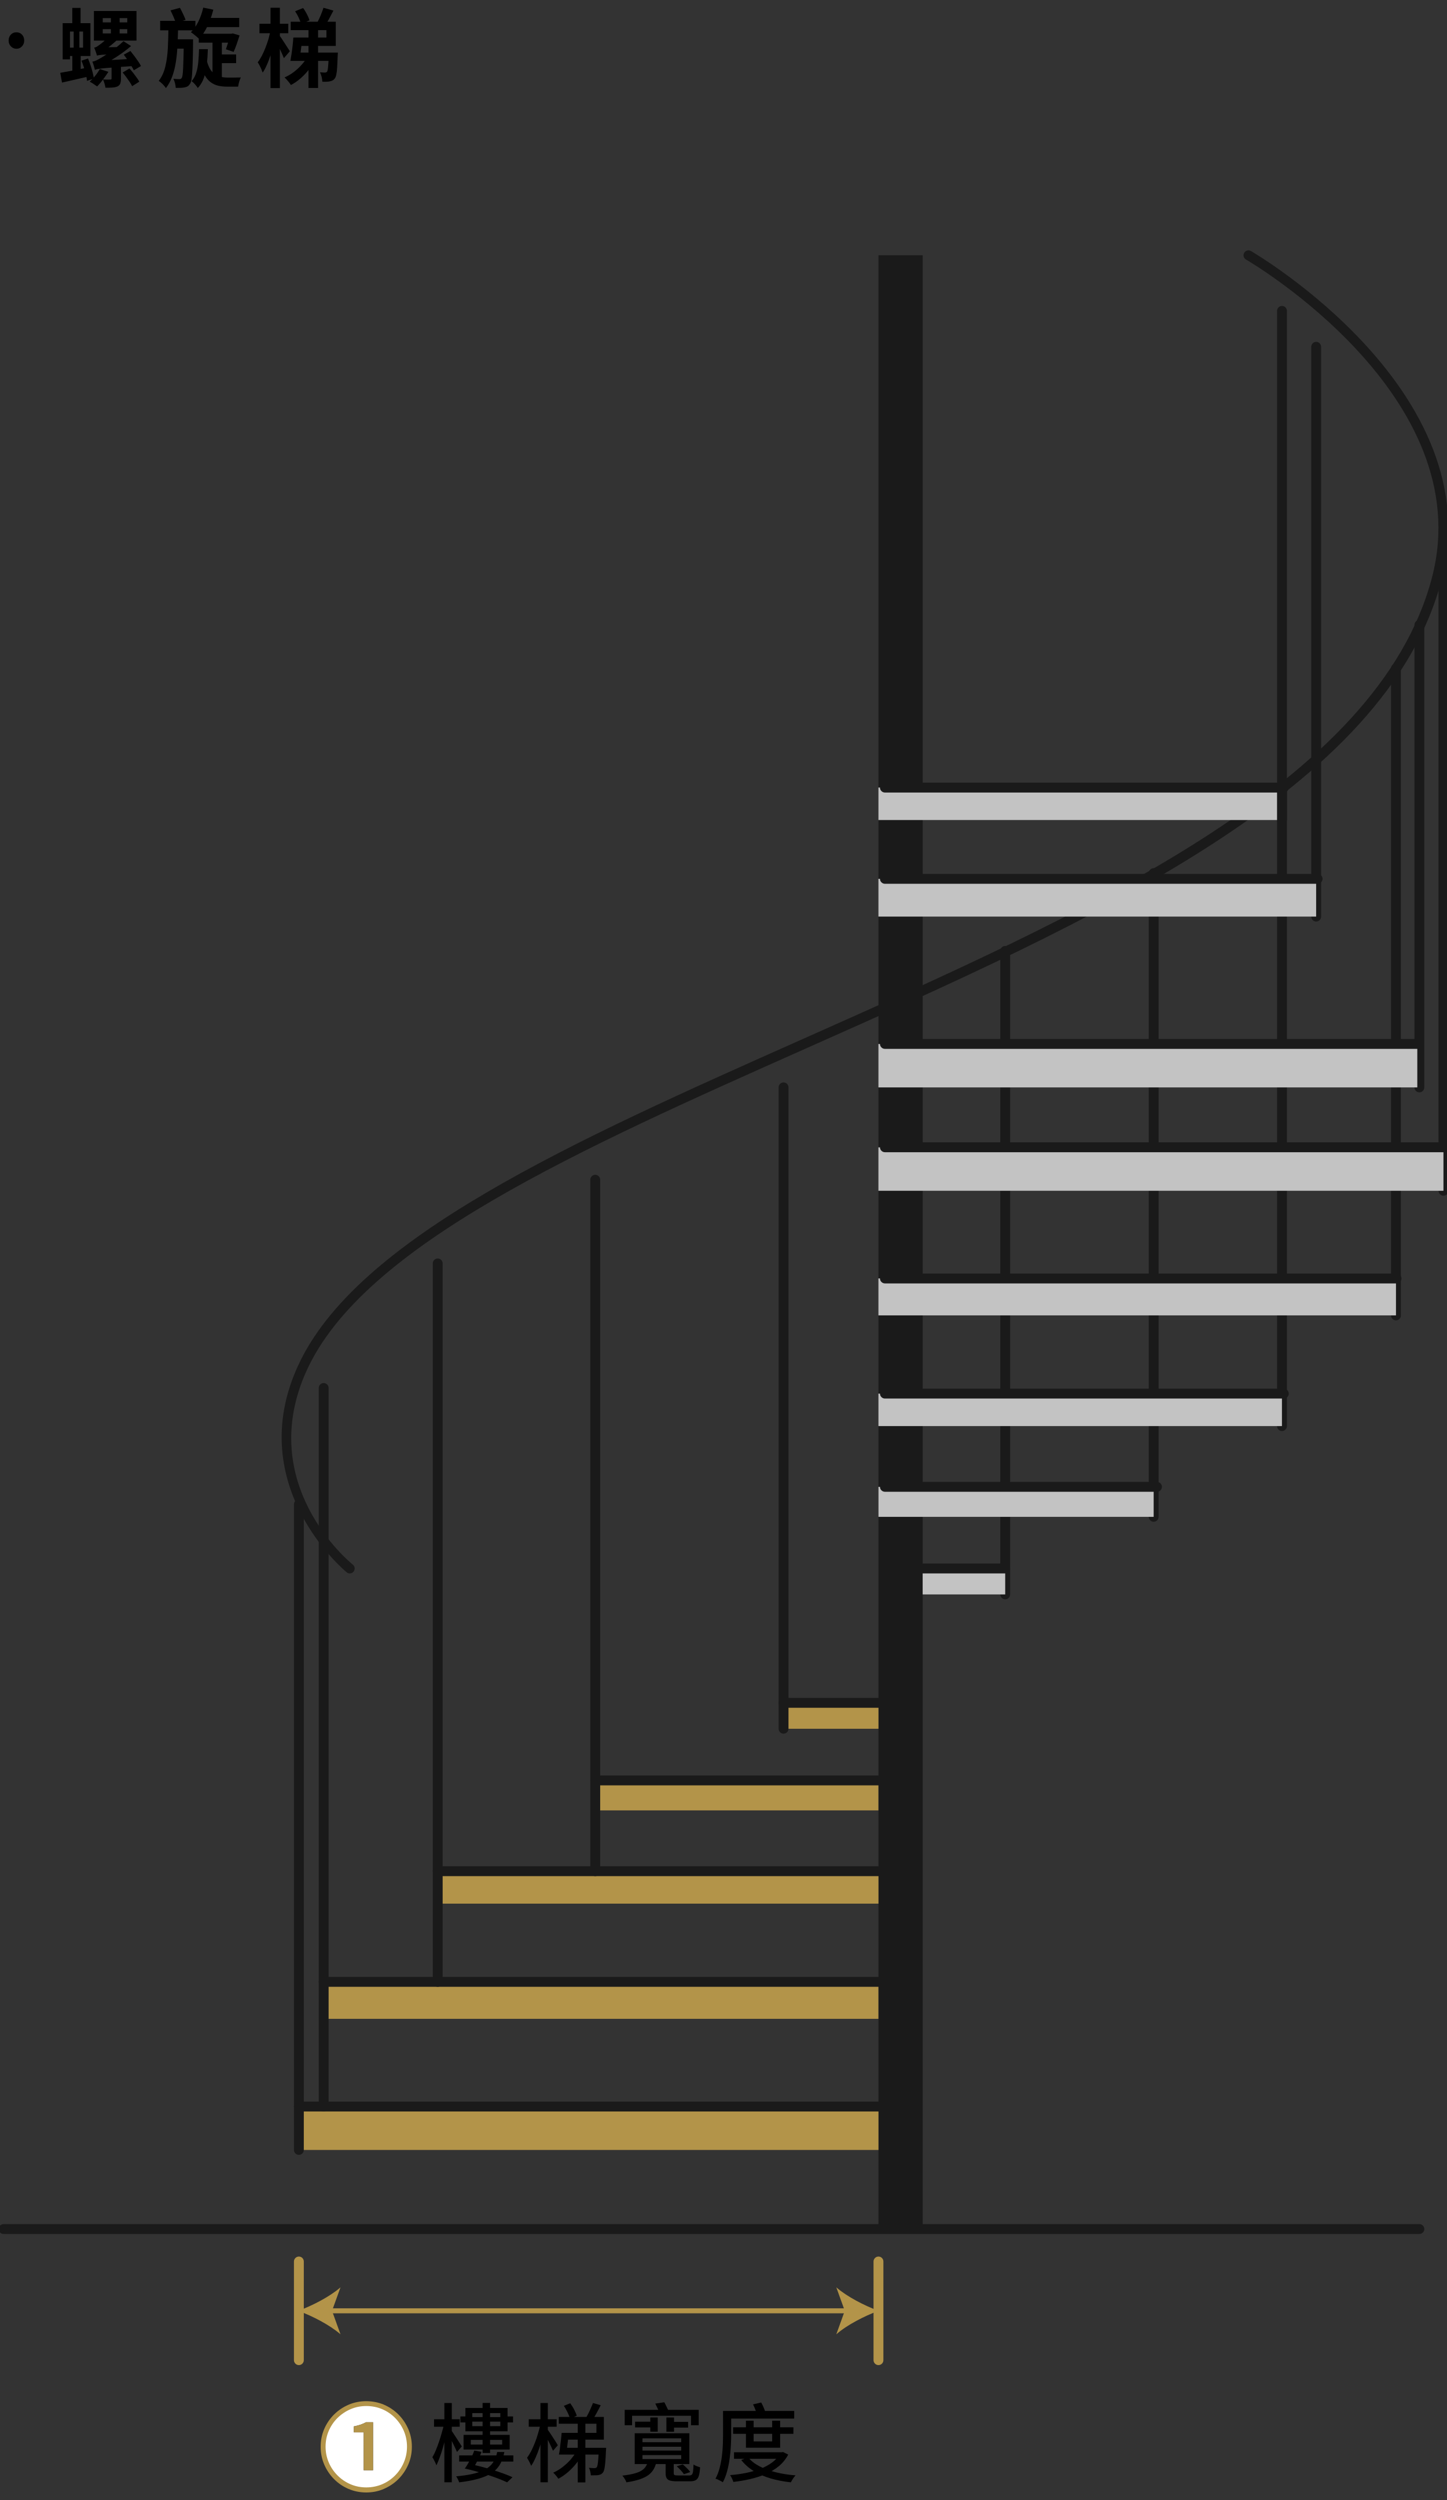 <?xml version="1.0" encoding="utf-8"?>
<!-- Generator: Adobe Illustrator 25.3.1, SVG Export Plug-In . SVG Version: 6.00 Build 0)  -->
<svg version="1.1" id="圖層_1" xmlns="http://www.w3.org/2000/svg" xmlns:xlink="http://www.w3.org/1999/xlink" x="0px" y="0px"
	 viewBox="0 0 220 380" style="enable-background:new 0 0 220 380;" xml:space="preserve">
<rect x="0" y="0" width="220" height="380" fill="#333333" stroke="none"/>
<style type="text/css">
	.st0{fill:#FFFFFF;}
	.st1{fill:#1A1A1A;}
	.st2{fill:#B39449;}
	.st3{fill:#C3C3C3;}
</style>
<g>
	<g>
		<path class="st0" d="M55.69,378.46c-0.91,0-1.75-0.17-2.55-0.51c-0.79-0.34-1.49-0.81-2.09-1.42c-0.6-0.61-1.07-1.31-1.41-2.1
			c-0.34-0.79-0.51-1.64-0.51-2.53c0-0.91,0.17-1.75,0.51-2.55c0.34-0.79,0.81-1.49,1.42-2.09c0.61-0.6,1.31-1.07,2.1-1.41
			c0.79-0.34,1.64-0.51,2.53-0.51c0.91,0,1.75,0.17,2.55,0.51c0.79,0.34,1.49,0.81,2.09,1.42c0.6,0.61,1.07,1.31,1.41,2.1
			c0.34,0.79,0.51,1.64,0.51,2.53c0,0.92-0.17,1.77-0.52,2.56c-0.35,0.79-0.82,1.49-1.42,2.09c-0.6,0.6-1.3,1.07-2.09,1.41
			C57.43,378.29,56.59,378.46,55.69,378.46z M55.29,375.46h1.43v-7.29h-1.08c-0.25,0.14-0.53,0.26-0.82,0.36
			c-0.29,0.1-0.64,0.19-1.03,0.27v0.9h1.5V375.46z"/>
		<path d="M67.49,368.51l0.62,0.38c-0.09,0.45-0.2,0.94-0.33,1.46c-0.13,0.52-0.27,1.06-0.42,1.59c-0.15,0.54-0.31,1.04-0.49,1.52
			c-0.17,0.48-0.35,0.9-0.52,1.26c-0.07-0.19-0.16-0.41-0.28-0.64c-0.12-0.24-0.23-0.44-0.33-0.6c0.17-0.29,0.35-0.63,0.52-1.05
			c0.17-0.41,0.34-0.85,0.49-1.31c0.16-0.46,0.3-0.92,0.42-1.37C67.31,369.29,67.42,368.88,67.49,368.51z M65.99,367.71h3.9v1.14
			h-3.9V367.71z M67.56,365.24h1.13v12.05h-1.13V365.24z M68.64,369.44c0.07,0.09,0.18,0.24,0.32,0.46
			c0.15,0.22,0.31,0.46,0.48,0.73c0.17,0.26,0.33,0.51,0.47,0.73c0.14,0.23,0.24,0.39,0.31,0.48l-0.74,0.84
			c-0.07-0.17-0.17-0.39-0.29-0.64c-0.12-0.25-0.25-0.52-0.39-0.81c-0.14-0.28-0.27-0.54-0.4-0.78c-0.13-0.24-0.24-0.43-0.34-0.58
			L68.64,369.44z M75.59,372.69h1.09c-0.1,0.53-0.25,1.01-0.44,1.44c-0.19,0.43-0.44,0.82-0.76,1.16c-0.32,0.34-0.73,0.63-1.24,0.89
			c-0.5,0.26-1.12,0.48-1.84,0.66c-0.72,0.19-1.59,0.34-2.59,0.46c-0.04-0.13-0.1-0.29-0.19-0.47c-0.09-0.18-0.18-0.33-0.27-0.44
			c0.94-0.09,1.75-0.2,2.42-0.35c0.67-0.15,1.23-0.33,1.68-0.54c0.46-0.21,0.82-0.46,1.1-0.73c0.28-0.27,0.5-0.58,0.66-0.93
			C75.38,373.5,75.51,373.12,75.59,372.69z M69.81,373.2h8.24v0.94h-8.24V373.2z M70,367.28h1.42v0.1h5.06v-0.1H78v0.92h-1.52v-0.13
			h-5.06v0.13H70V367.28z M70.48,370.09h7.01v2.22h-7.01V370.09z M70.67,375.2c0.26-0.35,0.52-0.79,0.79-1.29
			c0.27-0.51,0.49-0.99,0.65-1.44l1.1,0.2c-0.1,0.29-0.23,0.58-0.39,0.9c-0.16,0.31-0.31,0.61-0.47,0.9
			c-0.16,0.29-0.31,0.53-0.46,0.74H70.67z M70.67,375.2l0.75-0.68c0.53,0.1,1.09,0.23,1.68,0.38c0.59,0.15,1.18,0.32,1.77,0.5
			c0.59,0.18,1.15,0.37,1.67,0.56c0.52,0.19,0.99,0.38,1.38,0.56l-0.82,0.78c-0.36-0.17-0.79-0.36-1.29-0.55
			c-0.51-0.19-1.05-0.39-1.64-0.58c-0.58-0.19-1.18-0.37-1.78-0.54C71.79,375.47,71.21,375.32,70.67,375.2z M70.76,366h6.41v3.54
			h-6.41V366z M71.58,370.85v0.71h4.77v-0.71H71.58z M71.81,366.78v1.98h4.26v-1.98H71.81z M73.37,365.23h1.14v7.61h-1.14V365.23z"
			/>
		<path d="M82.16,368.51l0.69,0.26c-0.09,0.54-0.21,1.09-0.36,1.65c-0.14,0.56-0.31,1.12-0.49,1.66c-0.19,0.54-0.38,1.05-0.59,1.51
			c-0.21,0.47-0.42,0.87-0.65,1.2c-0.04-0.11-0.1-0.24-0.18-0.4c-0.07-0.15-0.15-0.3-0.23-0.45c-0.08-0.15-0.15-0.27-0.22-0.38
			c0.22-0.28,0.43-0.62,0.63-1.01c0.2-0.4,0.39-0.83,0.57-1.28c0.18-0.45,0.34-0.92,0.47-1.39
			C81.95,369.4,82.06,368.95,82.16,368.51z M80.39,367.71h4.24v1.14h-4.24V367.71z M82.17,365.24h1.12v12.05h-1.12V365.24z
			 M83.24,369.26c0.07,0.09,0.18,0.24,0.33,0.46c0.15,0.22,0.31,0.46,0.48,0.73c0.17,0.26,0.32,0.51,0.47,0.73
			c0.14,0.23,0.24,0.39,0.29,0.48l-0.73,0.84c-0.07-0.17-0.17-0.38-0.29-0.64c-0.12-0.26-0.25-0.53-0.39-0.81
			c-0.14-0.28-0.28-0.54-0.41-0.77c-0.13-0.24-0.24-0.44-0.33-0.59L83.24,369.26z M87.72,372.46l0.96,0.32
			c-0.28,0.55-0.62,1.07-1.01,1.58c-0.4,0.51-0.84,0.97-1.31,1.38c-0.48,0.41-0.97,0.75-1.47,1.01c-0.09-0.14-0.21-0.3-0.36-0.48
			c-0.15-0.18-0.29-0.33-0.42-0.44c0.48-0.21,0.95-0.49,1.41-0.84c0.46-0.36,0.89-0.75,1.27-1.19
			C87.17,373.35,87.48,372.91,87.72,372.46z M85.71,369.78h4.97v-1.39h-5.72v-1.03h6.85v3.45h-6.1V369.78z M85.39,369.78h1.08
			c-0.03,0.36-0.08,0.75-0.12,1.14c-0.05,0.4-0.1,0.79-0.14,1.16c-0.05,0.38-0.1,0.71-0.15,1h-1.08c0.06-0.3,0.12-0.64,0.16-1.02
			c0.05-0.38,0.09-0.77,0.14-1.16C85.33,370.5,85.37,370.13,85.39,369.78z M85.58,372.05h5.77v1.03h-5.97L85.58,372.05z
			 M85.73,365.67l0.96-0.39c0.22,0.29,0.42,0.6,0.6,0.96c0.19,0.35,0.32,0.66,0.4,0.93l-1.03,0.46c-0.07-0.28-0.19-0.6-0.37-0.96
			C86.12,366.3,85.93,365.97,85.73,365.67z M87.84,367.83H89v9.48h-1.16V367.83z M90.15,365.24l1.18,0.34
			c-0.2,0.4-0.41,0.8-0.63,1.2c-0.22,0.4-0.43,0.75-0.62,1.05l-0.99-0.34c0.12-0.2,0.25-0.43,0.38-0.69
			c0.13-0.26,0.26-0.53,0.37-0.81C89.97,365.72,90.07,365.47,90.15,365.24z M91.06,372.05h1.1c-0.01,0.23-0.02,0.37-0.03,0.44
			c-0.03,0.69-0.06,1.27-0.1,1.72c-0.04,0.46-0.09,0.81-0.14,1.06c-0.06,0.25-0.13,0.43-0.23,0.55c-0.1,0.12-0.2,0.21-0.31,0.26
			c-0.11,0.05-0.24,0.09-0.38,0.12c-0.12,0.02-0.29,0.03-0.49,0.03c-0.21,0-0.42,0.01-0.65,0.01c-0.01-0.18-0.04-0.38-0.09-0.6
			c-0.05-0.22-0.12-0.4-0.21-0.55c0.19,0.02,0.36,0.03,0.52,0.04c0.16,0.01,0.27,0.01,0.34,0.01c0.15,0,0.26-0.05,0.35-0.14
			c0.04-0.06,0.08-0.19,0.12-0.38c0.04-0.19,0.07-0.48,0.1-0.87c0.03-0.38,0.06-0.9,0.08-1.55V372.05z"/>
		<path d="M98.54,374h1.3c-0.09,0.46-0.22,0.87-0.41,1.22c-0.19,0.36-0.45,0.67-0.79,0.93c-0.34,0.26-0.79,0.49-1.35,0.68
			c-0.55,0.19-1.24,0.35-2.05,0.47c-0.05-0.16-0.14-0.33-0.26-0.53c-0.12-0.2-0.24-0.36-0.36-0.49c0.74-0.09,1.34-0.19,1.81-0.32
			c0.47-0.12,0.85-0.28,1.13-0.46c0.28-0.18,0.5-0.4,0.64-0.64C98.35,374.62,98.46,374.33,98.54,374z M94.98,366.28h11.25v2.34
			h-1.17v-1.44h-8.96v1.44h-1.12V366.28z M96.5,369.84h8.31v4.68H96.5V369.84z M96.56,368.08h2.92v0.87h-2.92V368.08z M97.68,370.61
			v0.59h5.89v-0.59H97.68z M97.68,371.89v0.58h5.89v-0.58H97.68z M97.68,373.16v0.6h5.89v-0.6H97.68z M98.86,367.44H100v2.16h-1.13
			V367.44z M99.63,365.33l1.37-0.2c0.12,0.23,0.25,0.47,0.38,0.75c0.13,0.27,0.24,0.5,0.31,0.7l-1.43,0.22
			c-0.05-0.19-0.14-0.42-0.26-0.7C99.87,365.82,99.75,365.57,99.63,365.33z M101.2,374.07h1.23v1.81c0,0.16,0.04,0.26,0.11,0.3
			c0.07,0.05,0.25,0.07,0.51,0.07c0.06,0,0.17,0,0.33,0c0.16,0,0.34,0,0.53,0s0.37,0,0.54,0c0.17,0,0.29,0,0.37,0
			c0.16,0,0.28-0.04,0.36-0.12c0.09-0.08,0.15-0.24,0.19-0.48c0.04-0.24,0.06-0.59,0.07-1.06c0.13,0.09,0.29,0.17,0.49,0.25
			c0.2,0.08,0.37,0.13,0.51,0.17c-0.03,0.55-0.09,0.99-0.19,1.3c-0.1,0.31-0.25,0.53-0.46,0.65c-0.2,0.12-0.49,0.18-0.86,0.18
			c-0.06,0-0.16,0-0.3,0c-0.14,0-0.3,0-0.47,0c-0.18,0-0.36,0-0.53,0c-0.18,0-0.33,0-0.46,0c-0.13,0-0.22,0-0.27,0
			c-0.44,0-0.79-0.04-1.03-0.11c-0.25-0.07-0.42-0.2-0.52-0.38c-0.1-0.18-0.15-0.43-0.15-0.75V374.07z M101.32,367.44h1.16v2.17
			h-1.16V367.44z M101.75,368.11h2.87v0.87h-2.87V368.11z M102.89,374.86l0.92-0.29c0.2,0.17,0.41,0.37,0.63,0.58
			c0.22,0.22,0.39,0.41,0.5,0.59l-0.96,0.32c-0.1-0.16-0.26-0.36-0.47-0.59C103.3,375.25,103.09,375.04,102.89,374.86z"/>
		<path d="M109.95,366.45h1.22v3.51c0,0.53-0.02,1.11-0.05,1.74c-0.03,0.63-0.09,1.28-0.18,1.94c-0.09,0.66-0.21,1.31-0.38,1.93
			c-0.16,0.62-0.39,1.2-0.66,1.72c-0.08-0.06-0.19-0.13-0.33-0.2c-0.14-0.07-0.28-0.14-0.42-0.21c-0.14-0.07-0.27-0.11-0.37-0.13
			c0.27-0.5,0.48-1.04,0.63-1.62c0.15-0.58,0.27-1.17,0.34-1.78c0.08-0.61,0.13-1.2,0.15-1.77c0.02-0.58,0.03-1.11,0.03-1.61V366.45
			z M110.52,366.45h10.23v1.16h-10.23V366.45z M118.6,372.73h0.25l0.21-0.04l0.78,0.39c-0.36,0.68-0.82,1.25-1.4,1.74
			c-0.58,0.48-1.24,0.88-1.97,1.2c-0.73,0.32-1.52,0.57-2.36,0.77c-0.84,0.2-1.71,0.34-2.61,0.45c-0.04-0.15-0.11-0.32-0.21-0.53
			c-0.09-0.2-0.19-0.38-0.29-0.51c0.82-0.06,1.63-0.17,2.42-0.33c0.79-0.16,1.52-0.37,2.2-0.63c0.68-0.26,1.27-0.59,1.79-0.97
			c0.51-0.38,0.92-0.84,1.2-1.37V372.73z M111.46,368.93h9.17v1h-9.17V368.93z M111.6,372.73h7.32v0.99h-7.32V372.73z M113.75,373.5
			c0.42,0.53,1,0.98,1.72,1.36c0.72,0.38,1.55,0.68,2.48,0.91c0.93,0.23,1.93,0.39,3.01,0.47c-0.09,0.09-0.17,0.19-0.27,0.32
			c-0.09,0.12-0.17,0.25-0.25,0.38c-0.08,0.13-0.14,0.25-0.2,0.36c-1.11-0.12-2.14-0.32-3.09-0.6c-0.95-0.28-1.81-0.65-2.56-1.12
			c-0.75-0.46-1.38-1.02-1.89-1.67L113.75,373.5z M113.41,367.93h1.17v3.15h2.82v-3.15h1.21v4.11h-5.2V367.93z M114.49,365.45
			l1.24-0.29c0.15,0.27,0.29,0.56,0.42,0.88c0.13,0.32,0.23,0.6,0.28,0.83l-1.3,0.33c-0.05-0.23-0.14-0.52-0.25-0.85
			C114.76,366.02,114.63,365.72,114.49,365.45z"/>
	</g>
	<g>
		<path class="st1" d="M152.83,243.09c-0.41,0-0.75-0.34-0.75-0.75v-97.81c0-0.41,0.34-0.75,0.75-0.75c0.41,0,0.75,0.34,0.75,0.75
			v97.81C153.58,242.75,153.24,243.09,152.83,243.09z"/>
	</g>
	<g>
		<path class="st1" d="M175.4,231.3c-0.41,0-0.75-0.34-0.75-0.75v-97.84c0-0.41,0.34-0.75,0.75-0.75c0.41,0,0.75,0.34,0.75,0.75
			v97.84C176.15,230.97,175.82,231.3,175.4,231.3z"/>
	</g>
	<g>
		<path class="st1" d="M194.91,217.51c-0.41,0-0.75-0.34-0.75-0.75v-97.05c0-0.41,0.34-0.75,0.75-0.75c0.41,0,0.75,0.34,0.75,0.75
			v97.05C195.66,217.17,195.32,217.51,194.91,217.51z"/>
	</g>
	<g>
		<path class="st1" d="M212.24,200.69c-0.41,0-0.75-0.34-0.75-0.75v-98.35c0-0.41,0.34-0.75,0.75-0.75c0.41,0,0.75,0.34,0.75,0.75
			v98.35C212.99,200.35,212.66,200.69,212.24,200.69z"/>
	</g>
	<g>
		<path class="st1" d="M219.46,181.74c-0.41,0-0.75-0.34-0.75-0.75V82.71c0-0.41,0.34-0.75,0.75-0.75c0.41,0,0.75,0.34,0.75,0.75
			v98.28C220.21,181.4,219.88,181.74,219.46,181.74z"/>
	</g>
	<g>
		<path class="st1" d="M215.8,166.03c-0.41,0-0.75-0.34-0.75-0.75V94.99c0-0.41,0.34-0.75,0.75-0.75c0.41,0,0.75,0.34,0.75,0.75
			v70.28C216.55,165.69,216.21,166.03,215.8,166.03z"/>
	</g>
	<g>
		<path class="st1" d="M200.11,140.07c-0.41,0-0.75-0.34-0.75-0.75V52.71c0-0.41,0.34-0.75,0.75-0.75c0.41,0,0.75,0.34,0.75,0.75
			v86.61C200.86,139.73,200.52,140.07,200.11,140.07z"/>
	</g>
	<g>
		<path class="st1" d="M53.18,239.15c-0.17,0-0.33-0.05-0.47-0.17c-0.16-0.13-15.77-12.99-7.45-31.29
			c8.89-19.56,41.88-34.23,76.8-49.77c43-19.13,87.46-38.9,95.65-70.12c7.26-27.65-27.91-48.15-28.27-48.35
			c-0.36-0.21-0.48-0.66-0.28-1.02c0.21-0.36,0.66-0.49,1.02-0.28c0.37,0.21,36.53,21.27,28.98,50.04
			c-8.38,31.92-53.17,51.84-96.49,71.11c-34.66,15.42-67.39,29.98-76.05,49.02c-7.83,17.23,6.42,29.01,7.03,29.5
			c0.32,0.26,0.37,0.73,0.11,1.05C53.62,239.06,53.4,239.15,53.18,239.15z"/>
	</g>
	<g>
		<rect x="133.56" y="38.8" class="st1" width="6.72" height="300"/>
	</g>
	<g>
		<rect x="45.44" y="320.18" class="st2" width="88.12" height="6.6"/>
	</g>
	<g>
		<rect x="49.21" y="301.23" class="st2" width="84.34" height="5.62"/>
	</g>
	<g>
		<rect x="66.55" y="284.41" class="st2" width="67.01" height="4.93"/>
	</g>
	<g>
		<rect x="90.5" y="270.61" class="st2" width="43.05" height="4.56"/>
	</g>
	<g>
		<rect x="119.13" y="258.82" class="st2" width="14.43" height="3.94"/>
	</g>
	<g>
		
			<rect x="133.56" y="174.38" transform="matrix(-1 -1.224647e-16 1.224647e-16 -1 353.021 355.37)" class="st3" width="85.91" height="6.6"/>
	</g>
	<g>
		
			<rect x="133.56" y="158.67" transform="matrix(-1 -1.224647e-16 1.224647e-16 -1 349.044 323.95)" class="st3" width="81.93" height="6.6"/>
	</g>
	<g>
		
			<rect x="133.56" y="133.58" transform="matrix(-1 -1.224647e-16 1.224647e-16 -1 333.664 272.896)" class="st3" width="66.55" height="5.74"/>
	</g>
	<g>
		
			<rect x="133.56" y="194.32" transform="matrix(-1 -1.224647e-16 1.224647e-16 -1 345.802 394.251)" class="st3" width="78.69" height="5.62"/>
	</g>
	<g>
		
			<rect x="133.56" y="211.82" transform="matrix(-1 -1.224647e-16 1.224647e-16 -1 328.465 428.576)" class="st3" width="61.35" height="4.94"/>
	</g>
	<g>
		
			<rect x="133.56" y="119.71" transform="matrix(-1 -1.224647e-16 1.224647e-16 -1 328.465 244.35)" class="st3" width="61.35" height="4.94"/>
	</g>
	<g>
		
			<rect x="133.56" y="225.99" transform="matrix(-1 -1.224647e-16 1.224647e-16 -1 308.96 456.541)" class="st3" width="41.84" height="4.56"/>
	</g>
	<g>
		
			<rect x="140.27" y="238.4" transform="matrix(-1 -1.224647e-16 1.224647e-16 -1 293.1 480.743)" class="st3" width="12.55" height="3.94"/>
	</g>
	<g>
		<path class="st1" d="M119.13,263.51c-0.41,0-0.75-0.34-0.75-0.75v-97.49c0-0.41,0.34-0.75,0.75-0.75c0.41,0,0.75,0.34,0.75,0.75
			v97.49C119.88,263.18,119.54,263.51,119.13,263.51z"/>
	</g>
	<g>
		<path class="st1" d="M90.5,285.16c-0.41,0-0.75-0.34-0.75-0.75v-105.1c0-0.41,0.34-0.75,0.75-0.75c0.41,0,0.75,0.34,0.75,0.75
			v105.1C91.25,284.82,90.92,285.16,90.5,285.16z"/>
	</g>
	<g>
		<path class="st1" d="M66.55,301.98c-0.41,0-0.75-0.34-0.75-0.75v-109.2c0-0.41,0.34-0.75,0.75-0.75c0.41,0,0.75,0.34,0.75,0.75
			v109.2C67.3,301.64,66.96,301.98,66.55,301.98z"/>
	</g>
	<g>
		<path class="st1" d="M49.21,320.93c-0.41,0-0.75-0.34-0.75-0.75V210.96c0-0.41,0.34-0.75,0.75-0.75c0.41,0,0.75,0.34,0.75,0.75
			v109.22C49.96,320.59,49.63,320.93,49.21,320.93z"/>
	</g>
	<g>
		<path class="st1" d="M45.44,327.53c-0.41,0-0.75-0.34-0.75-0.75v-98.13c0-0.41,0.34-0.75,0.75-0.75c0.41,0,0.75,0.34,0.75,0.75
			v98.13C46.19,327.19,45.85,327.53,45.44,327.53z"/>
	</g>
	<g>
		<path class="st1" d="M215.8,339.55H0.54c-0.41,0-0.75-0.34-0.75-0.75c0-0.41,0.34-0.75,0.75-0.75H215.8
			c0.41,0,0.75,0.34,0.75,0.75C216.55,339.21,216.21,339.55,215.8,339.55z"/>
	</g>
	<g>
		<path class="st1" d="M194.91,125.39c-0.41,0-0.75-0.34-0.75-0.75V47.25c0-0.41,0.34-0.75,0.75-0.75c0.41,0,0.75,0.34,0.75,0.75
			v77.39C195.66,125.06,195.32,125.39,194.91,125.39z"/>
	</g>
	<g>
		<path class="st1" d="M133.56,320.93H45.44c-0.41,0-0.75-0.34-0.75-0.75c0-0.41,0.34-0.75,0.75-0.75h88.12
			c0.41,0,0.75,0.34,0.75,0.75C134.31,320.59,133.97,320.93,133.56,320.93z"/>
	</g>
	<g>
		<path class="st1" d="M133.56,301.98H49.21c-0.41,0-0.75-0.34-0.75-0.75c0-0.41,0.34-0.75,0.75-0.75h84.34
			c0.41,0,0.75,0.34,0.75,0.75C134.31,301.64,133.97,301.98,133.56,301.98z"/>
	</g>
	<g>
		<path class="st1" d="M133.56,285.16H66.55c-0.41,0-0.75-0.34-0.75-0.75c0-0.41,0.34-0.75,0.75-0.75h67.01
			c0.41,0,0.75,0.34,0.75,0.75C134.31,284.82,133.97,285.16,133.56,285.16z"/>
	</g>
	<g>
		<path class="st1" d="M133.56,271.36H90.5c-0.41,0-0.75-0.34-0.75-0.75c0-0.41,0.34-0.75,0.75-0.75h43.05
			c0.41,0,0.75,0.34,0.75,0.75C134.31,271.03,133.97,271.36,133.56,271.36z"/>
	</g>
	<g>
		<path class="st1" d="M133.56,259.57h-14.43c-0.41,0-0.75-0.34-0.75-0.75c0-0.41,0.34-0.75,0.75-0.75h14.43
			c0.41,0,0.75,0.34,0.75,0.75C134.31,259.24,133.97,259.57,133.56,259.57z"/>
	</g>
	<g>
		<path class="st1" d="M152.83,239.15h-12.55c-0.41,0-0.75-0.34-0.75-0.75c0-0.41,0.34-0.75,0.75-0.75h12.55
			c0.41,0,0.75,0.34,0.75,0.75C153.58,238.82,153.24,239.15,152.83,239.15z"/>
	</g>
	<g>
		<path class="st1" d="M175.91,226.74h-41.37c-0.41,0-0.75-0.34-0.75-0.75c0-0.41,0.34-0.75,0.75-0.75h41.37
			c0.41,0,0.75,0.34,0.75,0.75C176.66,226.4,176.32,226.74,175.91,226.74z"/>
	</g>
	<g>
		<path class="st1" d="M195.19,212.57h-60.65c-0.41,0-0.75-0.34-0.75-0.75c0-0.41,0.34-0.75,0.75-0.75h60.65
			c0.41,0,0.75,0.34,0.75,0.75C195.94,212.23,195.6,212.57,195.19,212.57z"/>
	</g>
	<g>
		<path class="st1" d="M212.33,195.07h-77.79c-0.41,0-0.75-0.34-0.75-0.75c0-0.41,0.34-0.75,0.75-0.75h77.79
			c0.41,0,0.75,0.34,0.75,0.75C213.08,194.73,212.74,195.07,212.33,195.07z"/>
	</g>
	<g>
		<path class="st1" d="M219.46,175.13h-84.92c-0.41,0-0.75-0.34-0.75-0.75c0-0.41,0.34-0.75,0.75-0.75h84.92
			c0.41,0,0.75,0.34,0.75,0.75C220.21,174.8,219.88,175.13,219.46,175.13z"/>
	</g>
	<g>
		<path class="st1" d="M215.53,159.42h-80.99c-0.41,0-0.75-0.34-0.75-0.75c0-0.41,0.34-0.75,0.75-0.75h80.99
			c0.41,0,0.75,0.34,0.75,0.75C216.28,159.09,215.95,159.42,215.53,159.42z"/>
	</g>
	<g>
		<path class="st1" d="M200.33,134.33h-65.79c-0.41,0-0.75-0.34-0.75-0.75c0-0.41,0.34-0.75,0.75-0.75h65.79
			c0.41,0,0.75,0.34,0.75,0.75C201.08,133.99,200.74,134.33,200.33,134.33z"/>
	</g>
	<g>
		<path class="st1" d="M195.19,120.46h-60.65c-0.41,0-0.75-0.34-0.75-0.75s0.34-0.75,0.75-0.75h60.65c0.41,0,0.75,0.34,0.75,0.75
			S195.6,120.46,195.19,120.46z"/>
	</g>
	<g>
		<path class="st2" d="M55.69,378.84c-0.95,0-1.86-0.18-2.7-0.54c-0.84-0.36-1.58-0.86-2.21-1.5c-0.63-0.64-1.13-1.38-1.49-2.22
			c-0.36-0.84-0.54-1.74-0.54-2.68c0-0.95,0.18-1.86,0.54-2.7c0.36-0.83,0.86-1.58,1.5-2.21c0.63-0.63,1.38-1.13,2.21-1.49
			c1.68-0.72,3.71-0.71,5.38,0c0.83,0.36,1.58,0.86,2.21,1.5c0.63,0.63,1.13,1.38,1.49,2.21c0.36,0.84,0.54,1.74,0.54,2.68
			c0,0.96-0.18,1.87-0.55,2.71c-0.36,0.83-0.87,1.58-1.5,2.21c-0.63,0.63-1.38,1.13-2.21,1.49
			C57.54,378.66,56.63,378.84,55.69,378.84z M55.69,365.7c-0.84,0-1.64,0.16-2.39,0.48c-0.75,0.32-1.41,0.77-1.98,1.33
			c-0.57,0.56-1.02,1.23-1.34,1.97c-0.32,0.74-0.48,1.55-0.48,2.4c0,0.84,0.16,1.64,0.48,2.39c0.32,0.75,0.77,1.41,1.34,1.98
			c0.56,0.57,1.23,1.02,1.97,1.34c1.48,0.64,3.29,0.64,4.79,0.01c0.75-0.32,1.41-0.76,1.97-1.33c0.57-0.57,1.02-1.23,1.34-1.98
			c0.32-0.74,0.49-1.55,0.49-2.41c0-0.84-0.16-1.64-0.48-2.39c-0.32-0.75-0.77-1.41-1.33-1.98c-0.56-0.57-1.23-1.02-1.98-1.34
			C57.35,365.86,56.54,365.7,55.69,365.7z"/>
	</g>
	<g>
		<path class="st2" d="M55.29,375.46h1.43v-7.29h-1.08c-0.25,0.14-0.53,0.26-0.82,0.36c-0.29,0.1-0.64,0.19-1.03,0.27v0.9h1.5
			V375.46z"/>
	</g>
	<g>
		<g>
			<path class="st2" d="M129.03,351.61H49.89c-0.21,0-0.38-0.17-0.38-0.38c0-0.21,0.17-0.38,0.38-0.38h79.14
				c0.21,0,0.38,0.17,0.38,0.38C129.41,351.44,129.24,351.61,129.03,351.61z"/>
		</g>
		<g>
			<g>
				<path class="st2" d="M133.56,351.23c-2.13-0.79-4.77-2.14-6.41-3.57l1.29,3.57l-1.29,3.57
					C128.78,353.37,131.43,352.02,133.56,351.23z"/>
			</g>
		</g>
		<g>
			<g>
				<path class="st2" d="M45.36,351.23c2.13-0.79,4.77-2.14,6.41-3.57l-1.29,3.57l1.29,3.57C50.13,353.37,47.49,352.02,45.36,351.23
					z"/>
			</g>
		</g>
	</g>
	<g>
		<path class="st2" d="M133.56,359.48c-0.41,0-0.75-0.34-0.75-0.75v-15c0-0.41,0.34-0.75,0.75-0.75c0.41,0,0.75,0.34,0.75,0.75v15
			C134.31,359.15,133.97,359.48,133.56,359.48z"/>
	</g>
	<g>
		<path class="st2" d="M45.44,359.48c-0.41,0-0.75-0.34-0.75-0.75v-15c0-0.41,0.34-0.75,0.75-0.75c0.41,0,0.75,0.34,0.75,0.75v15
			C46.19,359.15,45.85,359.48,45.44,359.48z"/>
	</g>
	<g>
		<path d="M2.51,7.41c-0.34,0-0.62-0.12-0.85-0.36C1.42,6.8,1.31,6.51,1.31,6.16c0-0.36,0.12-0.66,0.34-0.9s0.51-0.35,0.85-0.35
			c0.34,0,0.62,0.12,0.84,0.35s0.34,0.53,0.34,0.9c0,0.35-0.11,0.64-0.34,0.88C3.12,7.29,2.84,7.41,2.51,7.41z"/>
		<path d="M9.16,11.07c0.55-0.1,1.2-0.22,1.96-0.36c0.76-0.15,1.53-0.3,2.31-0.46l0.14,1.35c-0.72,0.17-1.44,0.34-2.16,0.5
			c-0.72,0.16-1.38,0.31-1.98,0.45L9.16,11.07z M9.53,3.52h1.11v5.5H9.53V3.52z M10.15,3.52h3.6v4.99h-3.6V7.24h2.48V4.79h-2.48
			V3.52z M10.99,1.2h1.26v3.07h-1.26V1.2z M11.19,4.08h0.88v3.76h0.2v3.39h-1.27V7.83h0.2V4.08z M12.39,9.22l0.99-0.33
			c0.14,0.33,0.27,0.68,0.39,1.04c0.12,0.36,0.22,0.72,0.31,1.07c0.09,0.35,0.15,0.66,0.2,0.94l-1.05,0.35
			c-0.03-0.28-0.08-0.59-0.17-0.95c-0.09-0.36-0.19-0.72-0.3-1.09C12.64,9.89,12.52,9.55,12.39,9.22z M15.18,10.5l1.3,0.42
			c-0.24,0.37-0.52,0.77-0.83,1.18c-0.31,0.42-0.61,0.76-0.88,1.04c-0.14-0.1-0.32-0.23-0.55-0.38c-0.23-0.15-0.42-0.26-0.58-0.35
			c0.29-0.25,0.57-0.55,0.84-0.9C14.76,11.17,14.99,10.83,15.18,10.5z M14.43,10.62c-0.02-0.09-0.05-0.21-0.09-0.36
			c-0.04-0.15-0.09-0.31-0.14-0.47c-0.05-0.16-0.1-0.3-0.16-0.42c0.18-0.03,0.37-0.08,0.56-0.17c0.19-0.09,0.41-0.2,0.66-0.35
			c0.14-0.08,0.34-0.2,0.6-0.36c0.26-0.16,0.56-0.36,0.9-0.6c0.33-0.23,0.68-0.49,1.03-0.77c0.35-0.28,0.68-0.57,0.98-0.86
			l1.16,0.74c-0.72,0.61-1.48,1.17-2.29,1.69c-0.81,0.52-1.61,0.97-2.41,1.34v0.03c-0.16,0.08-0.29,0.15-0.39,0.2
			c-0.1,0.06-0.2,0.12-0.28,0.18C14.47,10.49,14.43,10.56,14.43,10.62z M14.28,1.67h6.47v4.5h-6.47V1.67z M14.74,8.46
			c-0.02-0.1-0.05-0.22-0.1-0.36c-0.05-0.15-0.1-0.3-0.16-0.46c-0.06-0.16-0.11-0.29-0.16-0.4c0.12-0.02,0.24-0.06,0.35-0.12
			c0.11-0.06,0.23-0.14,0.35-0.23c0.09-0.06,0.23-0.16,0.42-0.31c0.19-0.15,0.4-0.33,0.62-0.54c0.23-0.21,0.43-0.44,0.61-0.67
			l1.23,0.6c-0.36,0.36-0.76,0.7-1.18,1.03c-0.42,0.33-0.84,0.61-1.24,0.83v0.03C15.34,7.92,15.21,8,15.12,8.06
			c-0.1,0.06-0.18,0.13-0.26,0.2C14.78,8.33,14.74,8.4,14.74,8.46z M14.43,10.62L14.4,9.65l0.7-0.42l4.99-0.29
			c0.03,0.17,0.06,0.37,0.12,0.58c0.05,0.21,0.09,0.38,0.13,0.51c-0.97,0.06-1.79,0.12-2.44,0.17c-0.66,0.05-1.2,0.1-1.62,0.13
			c-0.42,0.03-0.75,0.07-0.99,0.1c-0.24,0.03-0.42,0.06-0.55,0.08C14.62,10.55,14.51,10.58,14.43,10.62z M14.74,8.46V7.55l0.62-0.36
			l2.6-0.03c-0.06,0.16-0.11,0.34-0.16,0.55c-0.04,0.21-0.07,0.39-0.09,0.53c-0.56,0.01-1.03,0.02-1.39,0.04
			c-0.36,0.02-0.65,0.03-0.86,0.05c-0.21,0.02-0.37,0.04-0.47,0.06C14.88,8.41,14.8,8.43,14.74,8.46z M15.62,2.75V3.4h3.73V2.75
			H15.62z M15.62,4.43v0.65h3.73V4.43H15.62z M16.96,9.86h1.43v2.11c0,0.31-0.04,0.56-0.11,0.74c-0.07,0.18-0.22,0.33-0.44,0.44
			c-0.22,0.09-0.47,0.14-0.77,0.16c-0.3,0.02-0.64,0.03-1.03,0.03c-0.03-0.19-0.08-0.4-0.15-0.64c-0.07-0.23-0.15-0.44-0.23-0.62
			c0.23,0.01,0.45,0.02,0.66,0.02c0.22,0,0.36,0,0.44-0.01c0.08,0,0.13-0.01,0.16-0.03c0.03-0.02,0.04-0.07,0.04-0.14V9.86z
			 M16.86,2.2h1.33V5.6h-1.33V2.2z M18.65,11.02l1.03-0.61c0.18,0.2,0.37,0.42,0.56,0.66c0.19,0.24,0.37,0.48,0.54,0.72
			c0.17,0.23,0.3,0.44,0.4,0.62l-1.09,0.69c-0.09-0.19-0.21-0.41-0.38-0.65c-0.16-0.24-0.34-0.49-0.52-0.74
			C19,11.46,18.83,11.23,18.65,11.02z M18.82,8.31l1.01-0.56c0.19,0.23,0.39,0.49,0.6,0.77c0.21,0.28,0.4,0.55,0.58,0.81
			c0.18,0.26,0.32,0.5,0.42,0.71l-1.08,0.64c-0.1-0.2-0.24-0.44-0.41-0.72c-0.17-0.28-0.35-0.56-0.55-0.85
			C19.2,8.82,19.01,8.56,18.82,8.31z"/>
		<path d="M25.61,4.05h1.47C27.06,5,27.03,5.93,26.99,6.82c-0.04,0.89-0.12,1.74-0.24,2.53c-0.12,0.79-0.3,1.53-0.54,2.21
			c-0.24,0.68-0.57,1.29-0.98,1.83c-0.12-0.18-0.29-0.38-0.49-0.59c-0.21-0.21-0.41-0.38-0.61-0.5c0.48-0.62,0.81-1.35,1.01-2.2
			c0.2-0.85,0.33-1.79,0.38-2.81C25.57,6.27,25.6,5.19,25.61,4.05z M24.35,3.17h5.36v1.44h-5.36V3.17z M25.92,1.58l1.44-0.39
			c0.16,0.29,0.32,0.61,0.48,0.95c0.16,0.34,0.29,0.63,0.38,0.88l-1.5,0.47c-0.07-0.26-0.18-0.57-0.34-0.93
			C26.23,2.2,26.07,1.88,25.92,1.58z M27.95,5.97h1.4c0,0.16,0,0.28,0,0.37c0,0.09,0,0.17,0,0.23c-0.01,1.05-0.02,1.94-0.05,2.67
			c-0.02,0.73-0.05,1.33-0.08,1.81c-0.03,0.47-0.07,0.84-0.12,1.11c-0.05,0.27-0.12,0.46-0.21,0.58c-0.11,0.17-0.23,0.3-0.36,0.38
			c-0.13,0.08-0.29,0.13-0.48,0.17c-0.16,0.03-0.35,0.05-0.58,0.06s-0.48,0.01-0.75,0.01c-0.01-0.21-0.05-0.44-0.11-0.71
			c-0.07-0.26-0.15-0.49-0.25-0.68c0.2,0.03,0.38,0.04,0.54,0.05c0.16,0,0.28,0.01,0.37,0.01s0.16-0.01,0.21-0.04
			c0.06-0.03,0.11-0.08,0.16-0.16c0.05-0.08,0.09-0.23,0.12-0.45c0.03-0.22,0.06-0.55,0.08-0.98c0.02-0.43,0.04-0.98,0.06-1.66
			c0.02-0.68,0.03-1.5,0.04-2.48V5.97z M26.36,5.97h2.09v1.42h-2.09V5.97z M30.9,1.16l1.53,0.31c-0.22,0.88-0.51,1.71-0.88,2.49
			c-0.37,0.78-0.8,1.43-1.29,1.94c-0.09-0.09-0.21-0.2-0.36-0.33c-0.15-0.13-0.31-0.26-0.47-0.38c-0.16-0.13-0.3-0.22-0.41-0.29
			c0.45-0.43,0.83-0.98,1.15-1.64C30.49,2.6,30.73,1.9,30.9,1.16z M30.26,7.47h1.34c-0.02,0.81-0.07,1.58-0.15,2.31
			c-0.08,0.73-0.23,1.4-0.44,2.02c-0.21,0.61-0.52,1.14-0.94,1.58c-0.09-0.16-0.23-0.35-0.42-0.56c-0.18-0.21-0.36-0.37-0.52-0.48
			c0.32-0.36,0.56-0.8,0.71-1.3c0.16-0.5,0.26-1.06,0.31-1.66C30.21,8.77,30.24,8.14,30.26,7.47z M30.22,5.13h5.02v1.35h-5.02V5.13z
			 M31.43,9.19c0.19,0.74,0.45,1.29,0.77,1.67c0.32,0.38,0.69,0.63,1.1,0.75c0.41,0.12,0.85,0.18,1.31,0.18c0.09,0,0.22,0,0.39,0
			c0.17,0,0.36,0,0.57,0c0.2,0,0.4,0,0.59-0.01c0.19,0,0.34-0.01,0.46-0.01c-0.06,0.11-0.12,0.25-0.18,0.42
			c-0.06,0.17-0.11,0.34-0.15,0.52c-0.04,0.18-0.07,0.33-0.09,0.46h-0.43H34.5c-0.49,0-0.94-0.05-1.35-0.15s-0.8-0.28-1.14-0.54
			c-0.35-0.26-0.66-0.63-0.92-1.11c-0.27-0.48-0.5-1.1-0.7-1.87L31.43,9.19z M31.01,2.72h5.36v1.4h-5.36V2.72z M32.31,5.92h1.42v6.2
			h-1.42V5.92z M33,8.28h2.9V9.6H33V8.28z M34.95,5.13h0.23l0.21-0.05l1.03,0.3c-0.13,0.43-0.28,0.88-0.44,1.34
			c-0.16,0.46-0.31,0.85-0.46,1.17l-1.17-0.4c0.1-0.29,0.21-0.64,0.33-1.03c0.11-0.39,0.2-0.77,0.27-1.14V5.13z"/>
		<path d="M41.12,4.67l0.85,0.34c-0.1,0.54-0.21,1.09-0.35,1.66c-0.14,0.57-0.3,1.12-0.47,1.66c-0.17,0.54-0.36,1.05-0.57,1.51
			c-0.2,0.47-0.42,0.87-0.64,1.2c-0.05-0.15-0.12-0.32-0.2-0.51c-0.08-0.19-0.17-0.38-0.27-0.57c-0.1-0.19-0.19-0.36-0.29-0.49
			C39.4,9.2,39.6,8.88,39.8,8.5c0.2-0.38,0.38-0.79,0.55-1.22c0.17-0.43,0.32-0.87,0.46-1.32C40.93,5.51,41.04,5.08,41.12,4.67z
			 M39.45,3.61h4.38v1.44h-4.38V3.61z M41.13,1.18h1.42v12.21h-1.42V1.18z M42.48,5.4c0.08,0.09,0.19,0.24,0.34,0.46
			c0.15,0.22,0.31,0.46,0.47,0.72c0.17,0.26,0.33,0.5,0.47,0.73c0.14,0.23,0.25,0.39,0.31,0.48l-0.91,1.05
			C43.09,8.66,43,8.43,42.88,8.17c-0.11-0.26-0.24-0.54-0.37-0.82c-0.13-0.28-0.26-0.54-0.39-0.79C42,6.32,41.89,6.11,41.79,5.95
			L42.48,5.4z M46.81,8.51l1.18,0.42c-0.27,0.55-0.6,1.09-0.99,1.59c-0.39,0.51-0.82,0.97-1.29,1.38c-0.47,0.41-0.96,0.75-1.48,1.02
			c-0.11-0.17-0.26-0.38-0.45-0.6c-0.19-0.23-0.36-0.41-0.52-0.55c0.49-0.21,0.95-0.48,1.4-0.82c0.45-0.34,0.86-0.72,1.23-1.14
			C46.27,9.38,46.58,8.95,46.81,8.51z M44.6,5.7h1.35c-0.03,0.4-0.06,0.81-0.12,1.25c-0.05,0.43-0.1,0.85-0.16,1.25
			c-0.05,0.4-0.11,0.76-0.17,1.06h-1.35c0.06-0.32,0.12-0.68,0.18-1.09c0.06-0.4,0.11-0.82,0.16-1.25
			C44.54,6.49,44.57,6.08,44.6,5.7z M44.94,5.7h4.69V4.58H44.2V3.3h6.85v3.68h-6.11V5.7z M44.89,7.99h5.42v1.27h-5.67L44.89,7.99z
			 M44.87,1.71l1.21-0.49c0.22,0.29,0.41,0.6,0.59,0.95c0.18,0.35,0.31,0.65,0.38,0.92l-1.27,0.57c-0.07-0.28-0.19-0.6-0.36-0.96
			C45.25,2.33,45.06,2.01,44.87,1.71z M46.9,3.93h1.46v9.44H46.9V3.93z M49.18,1.18l1.51,0.43c-0.21,0.41-0.42,0.81-0.64,1.22
			c-0.22,0.4-0.42,0.74-0.6,1.02l-1.23-0.39c0.11-0.21,0.23-0.44,0.35-0.71c0.12-0.26,0.24-0.53,0.34-0.81
			C49.02,1.67,49.11,1.41,49.18,1.18z M49.98,7.99h1.39c-0.01,0.27-0.02,0.45-0.03,0.53c-0.03,0.69-0.05,1.27-0.08,1.73
			c-0.03,0.46-0.07,0.82-0.13,1.09c-0.06,0.27-0.13,0.46-0.23,0.59c-0.1,0.13-0.21,0.23-0.33,0.29c-0.12,0.06-0.25,0.11-0.41,0.14
			c-0.12,0.03-0.28,0.06-0.49,0.06c-0.2,0.01-0.42,0.01-0.66,0c-0.01-0.23-0.04-0.47-0.11-0.74c-0.07-0.27-0.15-0.5-0.25-0.69
			c0.17,0.01,0.32,0.02,0.45,0.03c0.12,0.01,0.22,0.01,0.29,0.01c0.14,0,0.25-0.04,0.33-0.13c0.05-0.06,0.09-0.19,0.12-0.38
			c0.03-0.19,0.05-0.47,0.08-0.84c0.03-0.37,0.05-0.87,0.06-1.5V7.99z"/>
	</g>
</g>
</svg>
